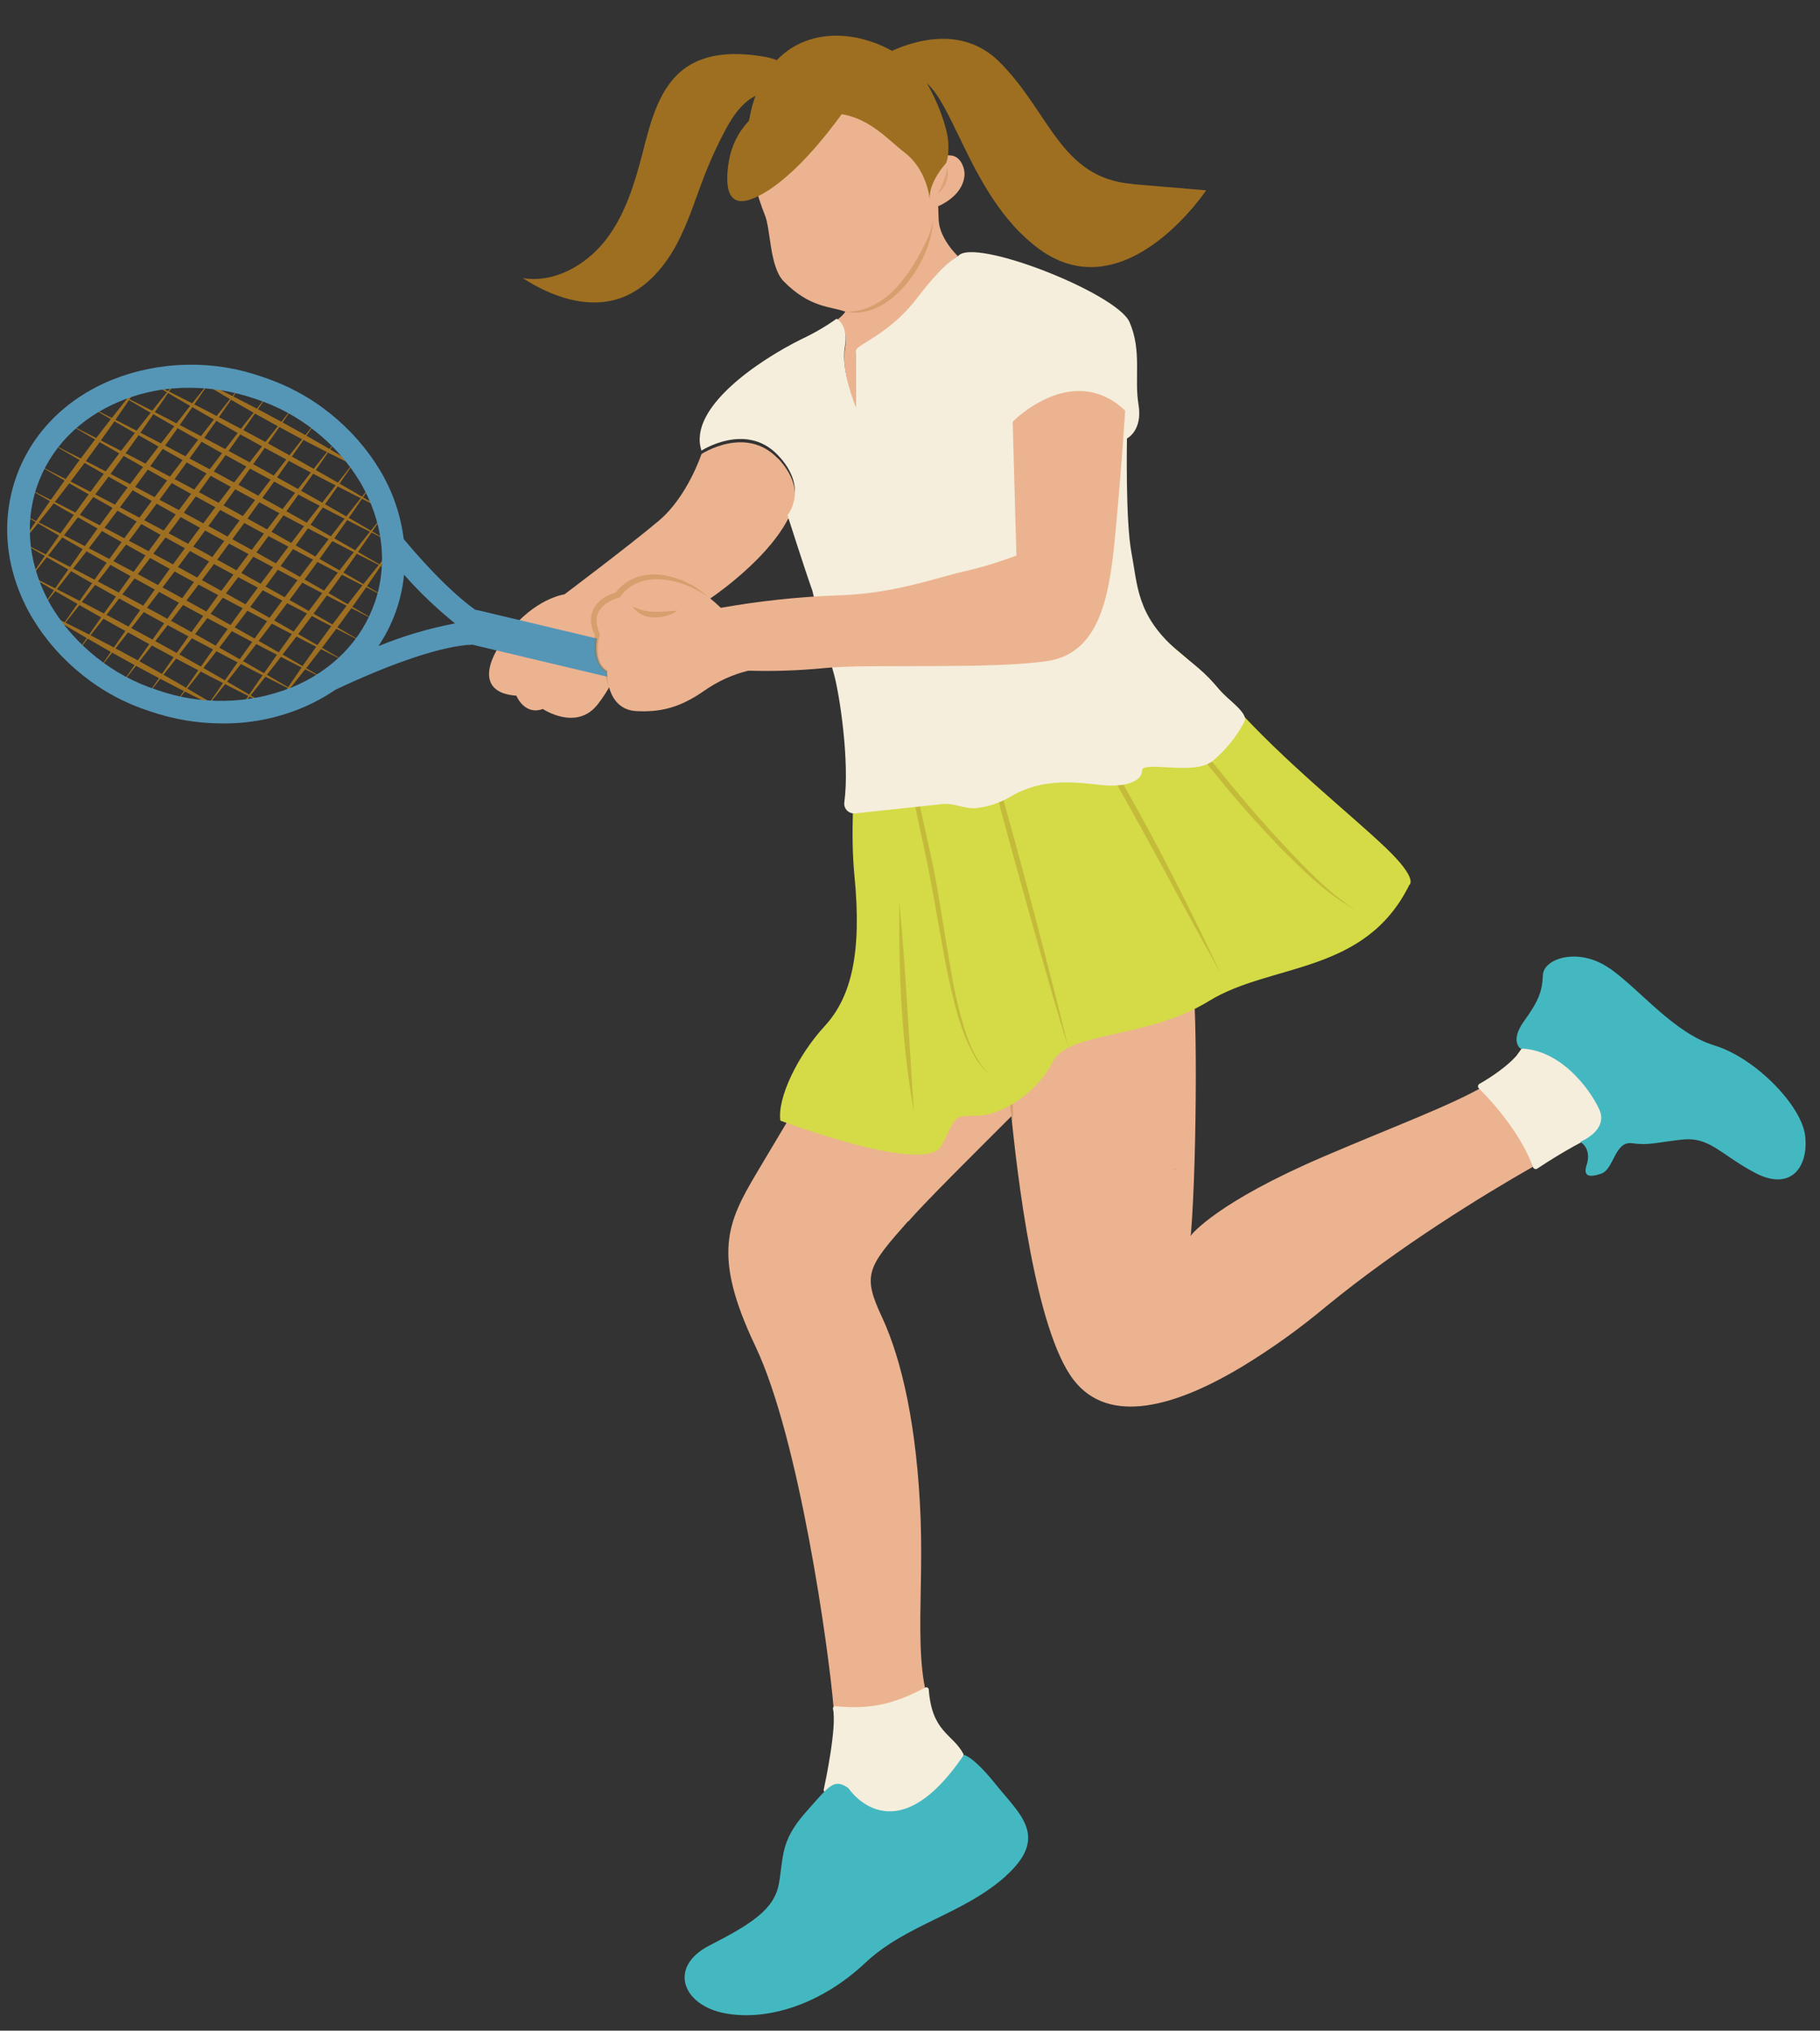 <?xml version="1.0" encoding="UTF-8"?>
<svg id="_レイヤー_3" data-name="レイヤー 3" xmlns="http://www.w3.org/2000/svg" xmlns:xlink="http://www.w3.org/1999/xlink" viewBox="0 0 112.11 125.05">
  <rect x="0" y="0" width="112.11" height="125.05" fill="#333333" stroke="none"/>
  <defs>
    <style>
      .cls-1 {
        clip-path: url(#clippath);
      }

      .cls-2 {
        fill: #dd5746;
      }

      .cls-2, .cls-3, .cls-4, .cls-5, .cls-6, .cls-7, .cls-8, .cls-9, .cls-10, .cls-11 {
        stroke-width: 0px;
      }

      .cls-3 {
        fill: none;
      }

      .cls-4 {
        fill: #f5eedc;
      }

      .cls-5 {
        fill: rgba(158, 111, 33, .22);
      }

      .cls-12 {
        clip-path: url(#clippath-1);
      }

      .cls-6 {
        fill: #44b8c1;
      }

      .cls-7 {
        fill: #5596b7;
      }

      .cls-8 {
        fill: rgba(158, 111, 33, .3);
      }

      .cls-9 {
        fill: #9e6f21;
      }

      .cls-10 {
        fill: #d4db46;
      }

      .cls-11 {
        fill: #ecb390;
      }
    </style>
    <clipPath id="clippath">
      <rect class="cls-3" y="21.57" width="43.46" height="24"/>
    </clipPath>
    <clipPath id="clippath-1">
      <rect class="cls-3" x="94.78" y="56.12" width="14.48" height="20" transform="translate(23.3 158.77) rotate(-82.6)"/>
    </clipPath>
  </defs>
  <path class="cls-9" d="M48.48,4.16c-.38-.46-1.01-.61-1.6-.7-1.56-.24-3.26-.22-4.57.66-1.68,1.13-2.22,3.31-2.72,5.27-.49,1.9-1.08,3.84-2.28,5.39-1.21,1.55-3.16,2.66-5.1,2.35,1.74,1.13,3.91,1.9,5.88,1.27,1.57-.5,2.76-1.83,3.55-3.28.79-1.45,1.25-3.05,1.86-4.58.33-.82.7-1.62,1.11-2.4.38-.72.82-1.45,1.47-1.95.65-.5,1.56-.74,2.31-.4"/>
  <path class="cls-11" d="M55.94,75.2c-2.51,2.84-2.84,3.29-1.61,5.91,1.22,2.63,2.16,6.73,2.38,12.43.21,5.7-.71,10.4,1.47,13.24,1.13,1.47,1.86,2.16,2.22,2.76-1.2.85-5.24,3.4-10.09,2.44.64-2.16,1.28-4.08,1.03-6.91-.29-3.48-2.11-16.51-4.81-22.17-2.69-5.66-1.72-7.63.08-10.67,1.33-2.24,2.53-4.24,3.05-5.1.01,0,.02,0,.02,0h.08l.04.02s.07.02.1.04l.06.02.15.05.08.04.18.06.42.15.49.17.42.14.15.05.45.15c.1.03.21.07.32.1.27.08.54.16.82.24l.18.05.68.19.34.09.52.12.34.08c1.9.41,3.24-.49,3.65-1.22.98-1.81,1-.84,2.57-.84.16,0,.31-.02.46-.04l.16-.03c1.49-.31,3.26-1.64,4.07-3.27.34-.7,1.25-1.06,2.44-1.36l.08-.02.23-.06h.08s-3.34,3.18-6.75,6.5c-2.66,2.66-5.44,5.41-6.55,6.68Z"/>
  <path class="cls-11" d="M102.02,69.85c-2.41.31-3.63-.17-5.89,1.05-.45.24-1.02.55-1.67.93-3.13,1.78-8.31,4.96-12.78,8.63-1.61,1.34-3.3,2.56-5.09,3.65-4.14,2.51-8.28,3.7-10.46.86-2.34-3.03-3.47-12.45-3.9-16.95-.07-.73-.12-1.33-.16-1.76,1.49-.31,3.27-1.65,4.07-3.27.34-.7,1.24-1.07,2.44-1.36l.07-.02.23-.06.31-.07c.91-.21,1.94-.42,3-.71.11-.03.22-.06.34-.09.13-.04.31-.09.47-.15s.26-.08.39-.13c.36-.13.37,10.72-.03,15.59-.02.04-.03.08-.03.12.09-.12,1.65-2.08,8.21-4.89,4.41-1.89,7.86-3.15,10.03-4.42,1.15-.68,1.94-1.34,2.31-2.11.74-1.55.89-2.51,2.09-3.21.18.07,5.93,2.34,6.04,8.36Z"/>
  <path class="cls-8" d="M62.19,66.67c.18.8.24,1.61.2,2.43-.18-.8-.25-1.61-.2-2.43Z"/>
  <path class="cls-11" d="M47.92,28.22c1.96,2.08.6,3.78.6,3.78-1.35,2.57-5.02,5.31-7.42,6.41-2.4,1.1-2.85,1.89-2.85,1.89,0,0-.1,1.36-1.42,3.06-1.31,1.7-3.39.3-3.39.3-1.15.41-1.63-.82-1.63-.82-2.01-.13-2.25-1.56-.57-3.78s3.53-2.46,3.53-2.46c0,0,4.07-3.06,5.82-4.54,1.76-1.48,2.62-4.1,2.62-4.1,0,0,2.74-1.8,4.71.28Z"/>
  <path class="cls-11" d="M56.76,48.98l1.15,1.08c-.43-.31-.81-.67-1.15-1.08Z"/>
  <path class="cls-11" d="M57.79,12.67l.03.85c.04,1.19,1.19,2.26,1.19,2.26,0,0-.73.25-2.49,2.59-1.76,2.34-3.77,2.92-3.79,3.33-.03.41,0,3.53,0,3.53,0,0-.92-2.3-.68-3.74.24-1.45-.49-1.79-.49-1.79.45-.34.51-.51.51-.51-.92-.33-2.19-.23-3.8-1.87-.87-.89-.79-3.23-1.16-4.09-.48-1.2-.79-2.45-.93-3.74l.19-.07c2.31-.93,4.75-4.2,5.48-5.2,1.79.31,2.83,1.56,3.89,2.38,1.35,1.02,1.44,3.84,1.44,3.84-.05-1.07,1.33-.87,1.33-.87.65,0,.94.78.9,1.24-.11,1.29-1.6,1.88-1.6,1.88Z"/>
  <path class="cls-10" d="M86.81,54.5c-2.74,5.54-8.53,4.79-12.35,7.15-3.82,2.35-8.68,1.86-9.6,3.72s-3.13,3.34-4.7,3.34-1.2.05-2.18,1.86-9.91-1.56-9.91-1.56c-.2-1.4,1.08-4.03,2.71-5.8,1.64-1.77,2.33-4.47,1.85-9.32-.48-4.84.72-12.8.72-12.8.73.24,1.41,1.18,2.18,1.09.77-.08,1.47-.33,2.14-.73,2.24-1.36,4.74-.74,5.9-.68s.74-1.99.74-2.67,1.67,1.76,2.46,2.93c.8,1.17.63.68,1.58.17.95-.52,2-1.21,1.61-1.89s.39-1.02.39-1.02c1.39,1.13,3.4,2.61,5.48,4.96,3.33,3.72,7.37,6.89,9.49,8.92,2.13,2.02,1.48,2.34,1.48,2.34Z"/>
  <path class="cls-2" d="M65.24,76.78l.16-.03-.16.03Z"/>
  <path class="cls-2" d="M72.22,72.03l.31-.07-.23.06-.08.02Z"/>
  <path class="cls-8" d="M52.05,19.19c2.57.08,4.15-2.49,5.11-4.55.15-.33.24-.67.3-1.02-.05,2.43-2.67,6.24-5.43,5.55v.02Z"/>
  <path class="cls-8" d="M83.4,55.98c-1.73-.97-3.16-2.41-4.56-3.8-2.06-2.15-3.98-4.42-5.77-6.8-1.91-2.28-3.92-4.45-6.05-6.52,2.26,1.94,4.35,4.05,6.28,6.33,1.85,2.33,3.7,4.64,5.73,6.8,1.35,1.44,2.71,2.89,4.37,3.98Z"/>
  <path class="cls-8" d="M64.31,36.85c1.46,4,2.94,8.03,5.04,11.73s4.03,7.54,5.86,11.4l-1.55-2.81c-1.49-2.72-3.09-5.73-4.61-8.42-2.08-3.74-3.53-7.8-4.74-11.9h0Z"/>
  <path class="cls-8" d="M61.01,39.68c-.28,1.03-.39,2.07-.31,3.14.1,3.18,1.06,6.23,1.9,9.29.8,2.96,1.67,6.23,2.42,9.22.25,1.02.52,2.04.76,3.09-.32-1.02-.61-2.04-.92-3.06-.86-2.96-1.77-6.22-2.59-9.19-.82-3.06-1.76-6.17-1.74-9.37-.03-1.08.13-2.12.48-3.14v.02Z"/>
  <path class="cls-8" d="M56.21,39.75c-.26,2.27-.26,4.54-.02,6.81.21,2.28.81,4.46,1.27,6.7.45,2.24.75,4.5,1.16,6.75.19,1.12.45,2.22.78,3.31.34,1.07.79,2.17,1.65,2.92-.45-.36-.82-.79-1.08-1.31-.84-1.51-1.21-3.21-1.58-4.88-.45-2.24-.79-4.49-1.24-6.72-.44-2.23-1.04-4.46-1.19-6.75-.2-2.29-.11-4.56.28-6.83h-.02Z"/>
  <path class="cls-8" d="M55.4,55.56c.39,4.08.61,8.81.9,12.92-.77-4.25-.95-8.6-.9-12.92Z"/>
  <path class="cls-9" d="M69.78,11.33c-4.5-.36-5.09-4.44-8.26-7.56-.22-.22-.47-.42-.73-.59-2.04-1.36-4.44-.68-5.84-.05-.39-.21-.79-.4-1.21-.54-3.21-1.12-6.78.05-7.6,4.84-.67.71-1.09,1.56-1.25,2.53-.22,1.36-.17,2.93,1.48,2.27,2.31-.93,4.75-4.2,5.48-5.2,1.79.31,2.83,1.56,3.89,2.38,1.35,1.02,1.53,2.83,1.53,2.83-.05-1.07,1-2.18,1-2.18,0,0,.2-.34.14-1.34-.06-.88-.69-2.57-1.32-3.59.74.63,1.38,2.04,2.17,3.66,1.07,2.21,2.44,4.86,4.77,6.56,5.29,3.84,10.27-3.63,10.27-3.63l-4.51-.38Z"/>
  <path class="cls-4" d="M74.58,46.94c-1.15.8-4.23-.12-4.23.52s-.98.98-2.16.91c-1.18-.06-3.66-.67-5.91.67-.66.39-1.37.64-2.14.72-.77.09-1.31-.36-2.24-.23l-5.22.56c-.4.04-.73-.3-.67-.69.34-2.48-.3-6.74-.66-7.96-.66-2.32-1.31-5.07-1.31-5.07-.45-1.25-1.53-4.64-1.53-4.64,0,0,1.36-1.67-.6-3.71-1.96-2.05-4.7-.27-4.7-.27-.87-2.64,3.59-5.59,6.13-6.85.77-.36,1.5-.78,2.19-1.27,0,0,.76.33.51,1.76s.68,3.69.68,3.69c0,0-.02-3.07,0-3.48.02-.4,2.04-.96,3.79-3.27,1.76-2.31,2.5-2.55,2.5-2.55.9-1.22,9.81,2.28,10.57,4.06.77,1.78.28,3.45.55,5.07.27,1.61-.71,2.09-.71,2.09,0,0-.1,5.07.28,7.06.38,2,.32,3.82,2.76,5.95,1.06.92,1.76,1.34,2.66,2.48.51.58,1.72,1.38,1.56,1.89,0,0-.63,1.4-2.1,2.58Z"/>
  <path class="cls-9" d="M11.87,23.19c3.69,1.75,7.26,3.7,10.73,5.85-3.69-1.74-7.27-3.7-10.73-5.85Z"/>
  <path class="cls-9" d="M23.74,31.44c-4.98-2.46-9.88-5.13-14.64-7.98,4.97,2.45,9.88,5.13,14.64,7.98Z"/>
  <path class="cls-9" d="M24.18,33.45c-5.81-2.91-11.55-6.04-17.14-9.34,5.81,2.91,11.53,6.04,17.14,9.35h0Z"/>
  <path class="cls-9" d="M24.19,35.23c-6.36-3.21-12.66-6.65-18.81-10.26,6.36,3.21,12.66,6.65,18.81,10.26Z"/>
  <path class="cls-9" d="M23.9,36.85c-6.71-3.4-13.35-7.03-19.84-10.83,6.71,3.4,13.35,7.03,19.84,10.83Z"/>
  <path class="cls-9" d="M23.34,38.32c-6.88-3.49-13.7-7.22-20.37-11.11,6.89,3.49,13.71,7.22,20.37,11.11Z"/>
  <path class="cls-9" d="M22.54,39.65c-6.9-3.5-13.73-7.23-20.41-11.13,6.9,3.5,13.72,7.23,20.41,11.13h0Z"/>
  <path class="cls-9" d="M21.5,40.86c-6.75-3.42-13.43-7.06-19.96-10.89,6.74,3.42,13.43,7.07,19.96,10.89Z"/>
  <path class="cls-9" d="M20.2,41.93c-6.42-3.24-12.79-6.71-18.99-10.36,6.45,3.25,12.79,6.72,18.99,10.36Z"/>
  <path class="cls-9" d="M18.59,42.81c-5.91-2.96-11.74-6.14-17.43-9.51,5.91,2.97,11.74,6.16,17.43,9.51Z"/>
  <path class="cls-9" d="M1.52,35.29c5.13,2.53,10.18,5.29,15.08,8.22-5.12-2.53-10.17-5.29-15.08-8.22Z"/>
  <path class="cls-9" d="M2.52,37.6c3.93,1.89,7.74,3.97,11.45,6.26-3.93-1.88-7.74-3.96-11.45-6.26Z"/>
  <path class="cls-9" d="M24.2,33.74c-2.2,3.35-4.59,6.57-7.17,9.66,2.2-3.36,4.59-6.58,7.17-9.66Z"/>
  <path class="cls-9" d="M23.77,31.5c-2.86,4.23-5.92,8.36-9.14,12.33,2.85-4.23,5.92-8.36,9.16-12.33h-.02Z"/>
  <path class="cls-9" d="M23,29.7c-3.3,4.83-6.8,9.55-10.47,14.11,3.3-4.83,6.81-9.55,10.47-14.11Z"/>
  <path class="cls-9" d="M22.02,28.19c-3.59,5.23-7.4,10.36-11.35,15.31,3.59-5.23,7.4-10.36,11.35-15.31Z"/>
  <path class="cls-9" d="M20.88,26.9c-3.79,5.48-7.78,10.86-11.93,16.07,3.79-5.48,7.78-10.86,11.93-16.07Z"/>
  <path class="cls-9" d="M19.59,25.81c-3.88,5.61-7.96,11.12-12.21,16.45,3.88-5.6,7.96-11.11,12.21-16.45Z"/>
  <path class="cls-9" d="M18.19,24.89c-3.88,5.62-7.97,11.14-12.21,16.48,3.85-5.62,7.94-11.14,12.21-16.48Z"/>
  <path class="cls-9" d="M16.62,24.15c-3.8,5.5-7.8,10.91-11.97,16.14,3.8-5.51,7.8-10.91,11.97-16.14Z"/>
  <path class="cls-9" d="M14.94,23.6c-3.63,5.27-7.46,10.44-11.45,15.43,3.63-5.27,7.46-10.44,11.45-15.43Z"/>
  <path class="cls-9" d="M13.1,23.26c-3.34,4.89-6.89,9.67-10.6,14.28,3.33-4.89,6.88-9.67,10.6-14.28Z"/>
  <path class="cls-9" d="M11.04,23.2c-2.93,4.33-6.06,8.55-9.35,12.6,2.93-4.33,6.06-8.55,9.35-12.58v-.02Z"/>
  <path class="cls-9" d="M8.67,23.56c-2.31,3.49-4.8,6.85-7.48,10.07,2.3-3.49,4.79-6.85,7.46-10.08h.02Z"/>
  <g class="cls-1">
    <path class="cls-7" d="M42.19,42.13l.19-.82c.04-.17.02-.33-.08-.48-.09-.15-.22-.24-.4-.29l-12.58-2.99v.03c-1.18-.82-2.74-2.34-4.45-4.38-.19-1.5-.67-2.9-1.44-4.2-.82-1.37-1.86-2.55-3.11-3.55s-2.63-1.74-4.15-2.24c-1.51-.53-3.06-.78-4.65-.75s-3.14.34-4.62.93c-2.9,1.18-5.02,3.36-5.95,6.12-.93,2.76-.58,5.78,1.02,8.51.82,1.37,1.86,2.55,3.11,3.55s2.63,1.74,4.15,2.23c1.46.5,2.95.75,4.49.75,1.66.01,3.26-.3,4.79-.92.76-.31,1.48-.7,2.16-1.16,3.67-1.73,6.7-2.72,8.43-2.77l12.33,2.93c.18.04.34.01.49-.09s.24-.23.28-.41ZM28.03,38.39c-1.62.31-3.19.77-4.72,1.4.89-1.34,1.42-2.8,1.58-4.4.96,1.09,2.01,2.09,3.14,3ZM17.95,42.34c-1.33.52-2.71.8-4.14.82-1.43.02-2.81-.2-4.16-.68-1.36-.44-2.6-1.11-3.71-2-1.12-.89-2.05-1.94-2.79-3.17-1.35-2.35-1.69-4.95-.88-7.33s2.63-4.25,5.15-5.28c1.36-.56,2.79-.83,4.26-.82,1.39,0,2.73.23,4.04.68,1.36.44,2.6,1.11,3.71,2,1.12.89,2.05,1.95,2.78,3.17,1.36,2.35,1.7,4.95.89,7.33s-2.63,4.25-5.15,5.28Z"/>
  </g>
  <path class="cls-11" d="M62.38,25.97l.23,8.24c-1.06.4-2.14.73-3.23.98-1.8.41-4.38,1.4-7.94,1.48-2.36.09-4.71.35-7.04.76-.53-.52-1.88-1.7-3.36-1.87-2.2-.27-2.96,1.08-2.96,1.08,0,0-2.17.51-1.25,2.41,0,0-.45,1.7.56,2.29,0,0-.09,2.35,1.81,2.45,1.43.07,2.63-.17,4.19-1.26.83-.58,1.73-.99,2.71-1.23,1.57.05,3.14-.01,4.7-.16,2.58-.28,10.32.1,13.76-.44s3.84-4.61,4.18-8.22c.34-3.61.57-7.19.57-7.19-3.25-3.08-6.92.67-6.92.67Z"/>
  <path class="cls-8" d="M43.73,36.86c-1.53-1.19-4.27-1.91-5.56-.07-.68.17-1.49.68-1.42,1.49.03.27.09.53.2.78-.11.41-.15.82-.11,1.23.04.43.23.78.58,1.02-.02.34,0,.69.07,1.02-.11-.32-.17-.65-.18-.98l.03.05c-.82-.46-.83-1.55-.68-2.38v.09c-.68-1.23.06-2.32,1.33-2.64l-.11.08c1.42-1.96,4.33-1.19,5.81.29h.03Z"/>
  <path class="cls-8" d="M41.74,37.6c-.81.56-2.22.66-2.79-.28.85.51,1.86.34,2.79.28Z"/>
  <path class="cls-5" d="M58.36,10.32c.06.3.04.6-.07.89s-.29.54-.53.72c.29-.51.49-1.04.59-1.61h0Z"/>
  <path class="cls-4" d="M100.73,67.39c.26,1.44-1.46,2.06-1.46,2.06-1.61.68-3.12,1.55-4.57,2.51-.1.07-.23.02-.27-.09-.69-1.94-2.4-3.94-3.33-4.84-.09-.09-.07-.23.04-.29.83-.47,1.73-1.12,2.24-1.69,0,0,.01-.01.02-.02l1.51-2.09c.05-.07.13-.1.21-.07,2.42.75,5.37,3.13,5.61,4.53Z"/>
  <path class="cls-4" d="M59.35,108.12c-2.02,6.9-7.87,2.74-8.56,2.22-.04-.03-.06-.08-.05-.13.12-.56.82-3.91.57-4.98-.02-.09.07-.17.16-.16,1.97.18,3.39-.02,5.53-1.15.09-.05.2.02.21.12.2,2.65,1.47,2.72,2.13,3.96.02.04.02.08.01.12Z"/>
  <path class="cls-6" d="M61.98,115.51c-2.67,2.4-6.12,2.95-8.71,5.39-2.59,2.43-5.86,3.57-8.56,3.09-2.69-.48-3.57-2.87-1.02-4.18,2.55-1.31,4.01-2.21,4.29-3.82.29-1.62.08-2.6,1.61-4.34,1.53-1.73,1.77-2.15,2.67-1.54,0,0,2.81,4.32,7.11-2.04,0,0,.54.03,1.99,1.84s3.28,3.19.61,5.6Z"/>
  <g class="cls-12">
    <path class="cls-6" d="M99.17,59.64c1.91,1.36,3.96,3.99,6.44,4.74,2.49.75,5.4,3.71,5.59,5.6.2,1.88-.88,3.4-3.08,2.25-2.19-1.16-2.8-2.25-4.54-2.05s-1.99.36-3.06.22-1.09,1.61-1.9,1.88-1.1.11-.88-.56c.22-.67-.03-1.2-.41-1.4,0,0,1.78-.7,1.18-2.01-.6-1.3-2.41-3.69-4.85-3.74,0,0-.67-.45.22-1.69s1.12-1.81,1.16-2.83c.03-1.03,2.21-1.76,4.13-.4Z"/>
  </g>
</svg>